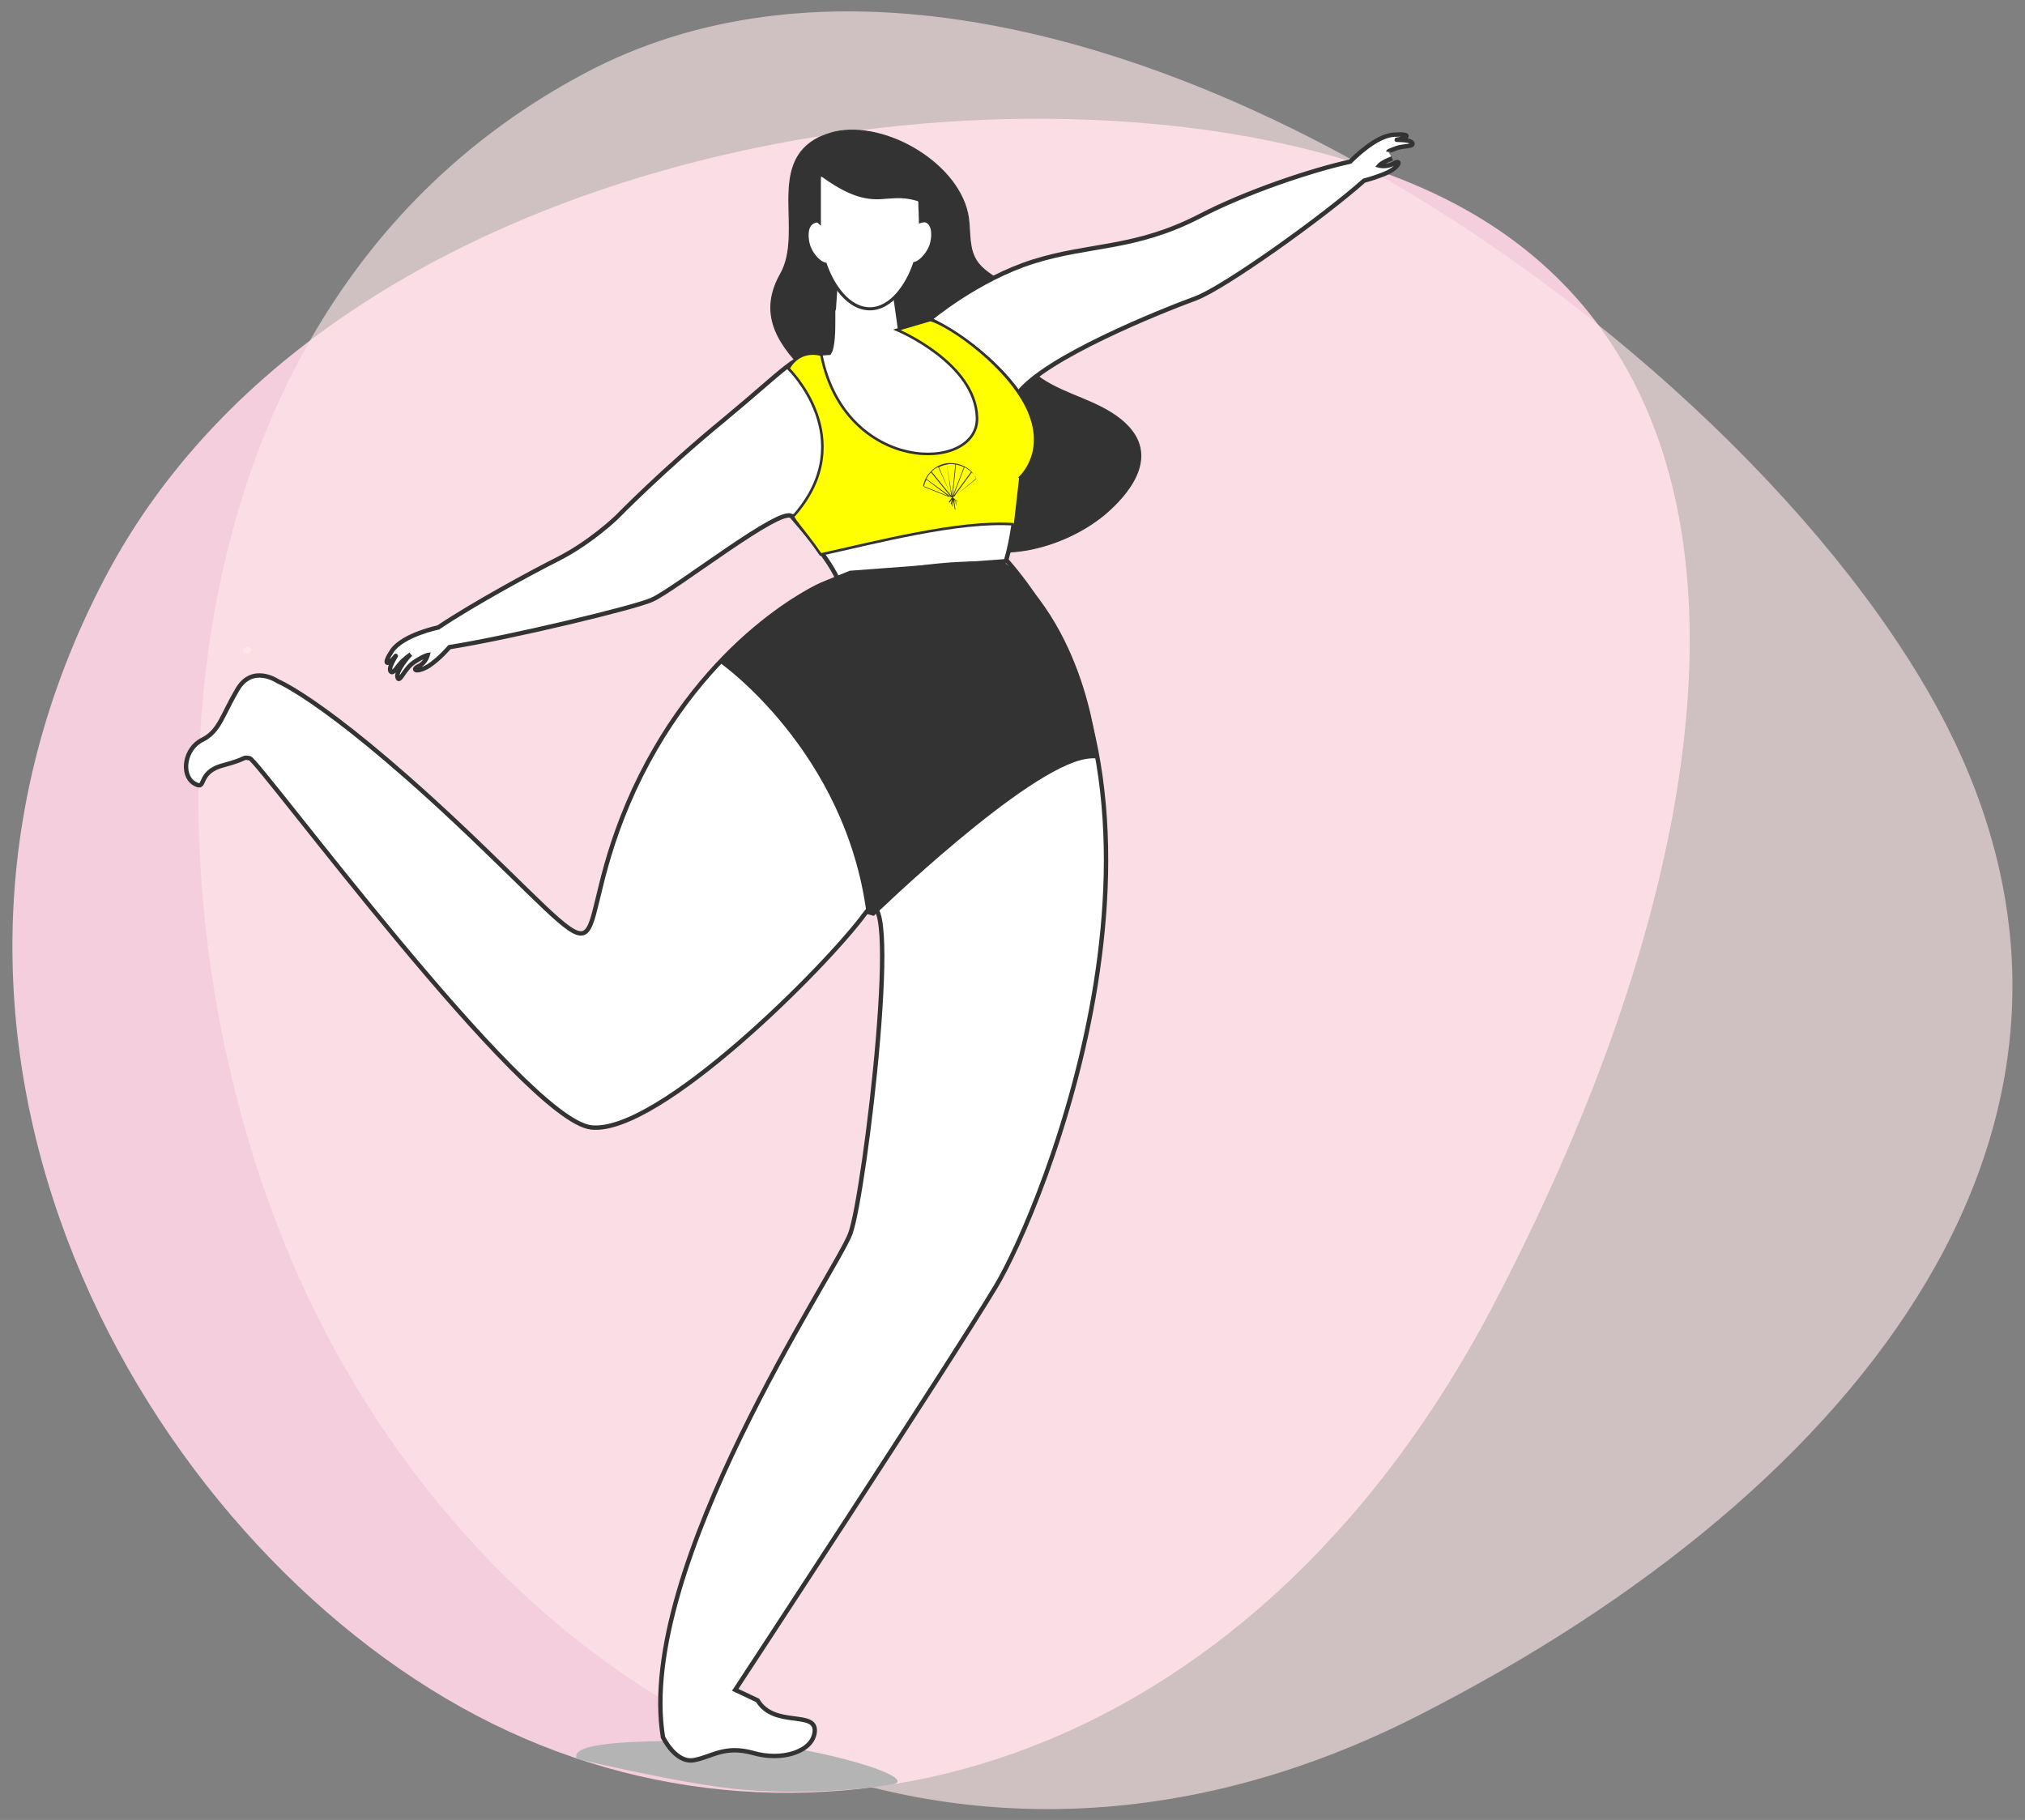 <?xml version="1.0" encoding="UTF-8"?>
<!-- Generator: Adobe Illustrator 28.1.0, SVG Export Plug-In . SVG Version: 6.00 Build 0)  -->
<svg xmlns="http://www.w3.org/2000/svg" xmlns:xlink="http://www.w3.org/1999/xlink" version="1.1" id="Ebene_1" x="0px" y="0px" viewBox="0 0 308.2 277" style="enable-background:new 0 0 308.2 277;" xml:space="preserve">
<rect x="0" y="0" width="308.2" height="277" fill="#808080" stroke="none"/>
<style type="text/css">
	.st0{clip-path:url(#SVGID_00000148626865177793323480000010703454155025228928_);}
	.st1{fill:#FFFFFF;}
	.st2{fill:none;stroke:#000000;stroke-miterlimit:10;}
	.st3{clip-path:url(#SVGID_00000016076383447787477130000010345903179744826795_);}
	.st4{fill:#B4B4B4;}
	.st5{fill:#333333;}
	.st6{fill:none;stroke:#333333;stroke-width:0.318;stroke-miterlimit:10;}
	.st7{fill:none;stroke:#333333;stroke-miterlimit:10;}
	.st8{fill:#FFE6EA;}
	.st9{fill:#F4CEDC;}
	.st10{opacity:0.62;fill:#FFE6EA;enable-background:new    ;}
	.st11{fill:#FFFFFF;stroke:#000000;stroke-width:0.476;stroke-miterlimit:10;}
	.st12{fill:#333333;stroke:#333333;stroke-width:0.151;stroke-miterlimit:10;}
	.st13{fill:#FFFFFF;stroke:#333333;stroke-width:0.668;stroke-miterlimit:10;}
	.st14{fill:#FFFF00;stroke:#333333;stroke-width:0.391;stroke-miterlimit:10;}
	.st15{fill:#FFFFFF;stroke:#333333;stroke-width:0.476;stroke-miterlimit:10;}
</style>
<g>
	<g>
		<defs>
			<rect id="SVGID_1_" x="-413" y="21" width="308.2" height="277"></rect>
		</defs>
		<clipPath id="SVGID_00000150796064135728941350000000246560977213619366_">
			<use xlink:href="#SVGID_1_" style="overflow:visible;"></use>
		</clipPath>
		<g id="Gruppe_3574" style="clip-path:url(#SVGID_00000150796064135728941350000000246560977213619366_);">
			<path id="Pfad_539" class="st1" d="M-217.5,79.2L-217.5,79.2z"></path>
			<path id="Pfad_540" class="st2" d="M-217.5,79.2L-217.5,79.2z"></path>
			<g id="Gruppe_3573">
				<g>
					<g>
						<defs>
							<rect id="SVGID_00000149358584334529700220000004744178588583234439_" x="388.4" y="-11.1" width="308.2" height="277"></rect>
						</defs>
						<clipPath id="SVGID_00000129902237890554693360000015393826735071738277_">
							<use xlink:href="#SVGID_00000149358584334529700220000004744178588583234439_" style="overflow:visible;"></use>
						</clipPath>
						<g id="Gruppe_3572" style="clip-path:url(#SVGID_00000129902237890554693360000015393826735071738277_);">
							<path id="Pfad_541" class="st4" d="M523.1,260c0,3.3-9.9,3-22.1,3s-22.1,0.3-22.1-3s9.9-6,22.1-6         C513.2,254,523.1,256.7,523.1,260"></path>
							<path id="Pfad_542" class="st5" d="M515.1,7.5c-0.8,0.2-1.6,0.5-2.3,0.8c-8.2,4-2.4,14.6-6,21c-3.2,5.5-1.1,10.1,3.7,14.9         c2.8,2.7,5.4,5,6.4,8.8c0.6,2.1,0.8,4.3,1.5,6.4c3.5,10.4,16.5,14.3,26.4,12.5c4.3-0.7,8.4-2.6,11.7-5.4         c3.7-3.2,8.4-8.7,3.8-13.7c-1.6-1.6-3.5-2.8-5.5-3.7c-3.5-1.6-9.6-3.4-10.9-7.4c-1-3,1.3-6-0.6-9c-1.5-2.3-4.6-3.2-6.2-5.4         c-1.4-2-1-4.4-1.3-6.6C534.6,12.6,523.3,5.6,515.1,7.5"></path>
							<path id="Pfad_543" class="st6" d="M515.1,7.5c-0.8,0.2-1.6,0.5-2.3,0.8c-8.2,4-2.4,14.6-6,21c-3.2,5.5-1.1,10.1,3.7,14.9         c2.8,2.7,5.4,5,6.4,8.8c0.6,2.1,0.8,4.3,1.5,6.4c3.5,10.4,16.5,14.3,26.4,12.5c4.3-0.7,8.4-2.6,11.7-5.4         c3.7-3.2,8.4-8.7,3.8-13.7c-1.6-1.6-3.5-2.8-5.5-3.7c-3.5-1.6-9.6-3.4-10.9-7.4c-1-3,1.3-6-0.6-9c-1.5-2.3-4.6-3.2-6.2-5.4         c-1.4-2-1-4.4-1.3-6.6C534.6,12.6,523.3,5.6,515.1,7.5z"></path>
							<path id="Pfad_544" class="st1" d="M543.4,60.7c0,0-0.6,11.9-3,15.5s-24.6,5.8-24.3,2.5s-6.1-10.1-7.6-11.9         s-18,11.2-21.6,12.8c-2.7,1.2-21.6,5.8-31.2,7.3c-0.9,1.1-2,2.1-3.3,2.9c-1.9,1.2-2.6,0.6-1.5,0c0.7-0.4,1.2-1,1.4-1.7         c-0.8,0.2-1.5,0.6-2.1,1.1c-1.5,1-2.2,3.3-2.5,2.4s1.8-3.3,2-3.6c-0.1,0-0.3,0.2-1,0.8c-1,0.8-1.8,2.6-2.1,1.8         c-0.3-0.8,1.5-3.1,0.6-2s-2,1.4-0.3-1.1s7.1-3.6,7.1-3.6c5.3-3.5,14.6-8.6,18.2-10.4c3.4-1.8,6.5-4,9.3-6.6         c0,0,7.1-7.2,16.6-15.1s10.9-10.1,14.6-10.1c0.5,0,1.1,0,1.6-0.2c0.6-0.9,0.6-3.6,0.6-4.9c0-0.5,0-1,0-1.3c0-0.1,0-0.3,0-0.5         c0.3-4.5,0.3-4.5,0.7-4.6c0,0,0.1,0,4-0.2c4.2-0.2,4.2-0.2,4.3-0.1s0.1,0.1,0.1,0.2l1.1,7.9c1.7,0.7,3.7,0,4.5-1.7l0,0         c0,0,8.5,4.1,13.7,11.4S543.4,60.7,543.4,60.7"></path>
							<path id="Pfad_545" class="st5" d="M542.7,60.8c-0.2,3.7-0.6,7.4-1.4,11.1c-0.2,1.1-0.6,2.2-1,3.2c-0.2,0.6-0.6,1.2-1.1,1.7         c-1.2,0.8-2.6,1.4-4.1,1.7c-4.2,1.1-8.5,1.6-12.8,1.6c-1.5,0.1-3.1-0.1-4.6-0.5c-0.4-0.1-0.7-0.3-0.9-0.7         c-0.1-0.2-0.1-0.5,0-0.7c0-0.5-0.1-0.9-0.3-1.3c-1-2.4-2.4-4.5-4.1-6.4c-0.7-0.9-1.5-1.8-2.3-2.7c-0.3-0.4-0.7-1.1-1.2-1.3         c-0.6-0.1-1.1-0.1-1.7,0.1c-0.7,0.2-1.4,0.5-2.1,0.9c-1.7,0.9-3.4,1.9-5.1,3.1c-3.8,2.5-7.4,5.1-11.1,7.6         c-0.6,0.4-1.3,0.8-1.9,1.2c-0.3,0.2-0.3,0.2-0.6,0.3c-0.2,0.1,0,0-0.1,0.1c-0.1,0-0.2,0.1-0.4,0.1c-1.6,0.5-3.3,1-5,1.4         c-5.4,1.4-10.9,2.7-16.4,3.8c-2.6,0.5-5.2,1.1-7.8,1.5c-0.6,0-1.2,0.2-1.7,0.5c-0.3,0.3-0.6,0.6-0.9,0.9         c-0.6,0.6-1.2,1.1-1.9,1.6c-0.1,0.1-0.9,0.7-1.1,0.6c0,0,0-0.1,0-0.2c0.1-0.2,0.5-0.3,0.7-0.4c0.3-0.2,0.5-0.4,0.7-0.6         c0.2-0.3,0.4-0.6,0.5-1c0-0.2-0.3-0.1-0.4-0.1c-0.8,0.1-1.6,0.5-2.3,0.9c-1.1,0.7-1.9,1.6-2.6,2.6c-0.1,0.1-0.2,0.3-0.3,0.4         c1,0.1,1.3,0,1.1-0.3c0,0,0,0,0-0.1s0-0.2-0.1-0.2c0-0.5,0.2-0.9,0.5-1.3c0.5-0.8,1-1.5,1.6-2.1c0.1-0.2-0.5-0.1-0.5-0.1         c-0.3,0-0.6,0.1-0.9,0.3c-0.5,0.4-1,0.8-1.4,1.2c-0.3,0.3-0.5,0.6-0.7,0.9c-0.1,0.1-0.2,0.3-0.3,0.4l-0.1,0.1         c0.9,0.1,1.2,0,1-0.3c0-0.2-0.1-0.4,0-0.6c0.1-0.3,0.2-0.5,0.3-0.8c0.1-0.2,0.5-0.7,0.5-1c0-0.2-0.9,0-0.9,0.1         c-0.5,0.3-0.9,0.6-1.2,1l-0.1,0.1c0.1-0.2,0.8-0.1,0.8-0.1s0-0.1,0-0.2c0.2-0.4,0.4-0.8,0.6-1.1c1-1.4,2.5-2.4,4.1-2.9         c0.6-0.2,1.2-0.4,1.9-0.6c0.2-0.1,0.4-0.1,0.6-0.1c0.1,0,0.2,0,0,0c0.1,0,0.3-0.1,0.4-0.1c0.4-0.2,0.7-0.4,1-0.6         c0.4-0.3,0.9-0.6,1.3-0.9c0.9-0.5,1.8-1.1,2.6-1.6c3.5-2.1,7.1-4.1,10.8-6.1c1.5-0.8,3.1-1.6,4.6-2.4         c1.9-1.1,3.7-2.4,5.4-3.7c1.1-0.9,2.2-1.9,3.2-3c2.5-2.5,5.1-4.9,7.7-7.2c3.9-3.5,7.9-6.8,11.9-10.2c1.4-1.2,2.7-2.4,4.1-3.5         c0.9-0.8,1.8-1.4,2.7-2.1c0.3-0.2,0.7-0.4,1-0.5c0.1,0,0.2-0.1,0.3-0.1c0.1,0,0.3-0.1,0.4-0.1c0.6-0.1,1.1,0,1.6-0.1         c0.5,0,1.1-0.1,1.6-0.3c0.3-0.1,0.6-0.5,0.6-0.8c0.4-1.8,0.5-3.6,0.4-5.4c0-1,0.1-2.1,0.2-3.1c0-0.6,0.1-1.2,0.2-1.8         c0-0.1,0.1-0.2,0.1-0.3c0-0.1,0,0,0,0c0,0.1-0.9,0.3-0.9,0.3c0.3,0,1-0.1,1.1-0.4l-1,0.4l0,0l0,0c0,0-0.2,0-0.1,0         c0.1,0,0.3,0,0.4,0l2.2-0.1c1.8-0.1,3.5-0.2,5.3-0.2c0.1,0,0.1-0.1,0.2,0.1c0.1,0.3,0.1,0.5,0.1,0.8c0.2,1.3,0.4,2.7,0.6,4.1         l0.4,3.2l0.1,0.1c1.9,0.5,4.9,0,5.7-2.1l-1.3,0.4c3.1,1.5,5.9,3.5,8.4,5.7c4.2,3.7,8.8,8.9,7.1,15         C544.3,58.5,543.6,59.7,542.7,60.8c-0.1,0.1,0.5,0.1,0.6,0.1c0.3,0,0.6-0.2,0.8-0.4c2.4-2.9,3-7,1.5-10.5         c-1.4-2.9-3.4-5.5-5.8-7.6c-1.9-1.7-3.9-3.3-6-4.6c-1.1-0.7-2.2-1.3-3.3-1.9c-0.3-0.1-1.2,0-1.3,0.4c-0.2,0.5-0.6,0.9-1,1.3         c-0.4,0.3-0.9,0.4-1.4,0.3c-0.2,0-0.5,0-0.7-0.1c0,0,0-0.1,0-0.2c-0.1-0.6-0.2-1.3-0.3-1.9c-0.1-1-0.3-1.9-0.4-2.9         c-0.1-0.8-0.2-1.6-0.3-2.4c0-0.2,0-0.7-0.3-0.8c-0.2-0.2-0.7-0.1-1-0.1c-1.3,0-2.5,0.1-3.8,0.2l-3.4,0.1         c-0.4,0-1.3,0-1.4,0.4l1.1-0.4c-0.5,0-1.2,0.1-1.4,0.6c-0.1,0.2-0.1,0.5-0.1,0.7c-0.1,0.6-0.1,1.1-0.1,1.7         c-0.1,1.6-0.2,3.1-0.2,4.7c0,0.7,0,1.5-0.1,2.2c0,0.6-0.2,1.2-0.5,1.8l0.8-0.4c-0.9,0.2-1.8,0.1-2.8,0.3         c-0.7,0.1-1.4,0.3-2,0.6c-1.4,0.7-2.7,1.6-3.8,2.6c-2.2,1.8-4.3,3.7-6.4,5.5c-3,2.5-6,5-8.9,7.6c-3.3,2.9-6.5,5.9-9.6,9         c-3.2,2.9-6.8,5.4-10.7,7.3c-5.2,2.7-10.3,5.5-15.2,8.6c-0.6,0.4-1.1,0.7-1.7,1.1l0.7-0.2c-1.8,0.4-3.4,1-5,1.8         c-1.1,0.5-2,1.2-2.8,2.1c-0.2,0.3-1.6,2.1-0.6,2.1c0.5,0,1.1-0.2,1.5-0.5c0.2-0.1,0.3-0.3,0.5-0.4c0.1-0.1,0.2-0.2,0.3-0.3         c0.1-0.2,0.3-0.2-0.3,0.1l-0.9,0.1c0,0-0.2,0.4-0.3,0.5c-0.2,0.3-0.3,0.6-0.5,0.9c-0.2,0.5-0.3,1.2,0.5,1.2         c0.8-0.1,1.5-0.6,1.9-1.3c0.5-0.7,1.2-1.3,1.9-1.8l-1.3,0.2c-0.6,0.7-1.2,1.4-1.6,2.2c-0.3,0.6-0.8,1.8,0.3,1.7         c1.1-0.1,1.5-1.1,2.1-1.9c0.5-0.6,1.1-1.1,1.8-1.5c0.2-0.1,0.4-0.2,0.6-0.3c0.1-0.1,0,0-0.2,0l-0.4-0.1         c-0.1,0.3-0.2,0.5-0.4,0.8c-0.3,0.5-0.8,0.7-1.3,1.1c-0.8,0.7,0.4,0.7,0.9,0.6c2.2-0.4,4.2-2.2,5.5-3.9l-0.8,0.4         c5.1-0.8,10.2-1.9,15.3-3.1c4.6-1.1,9.2-2.1,13.8-3.5c1.1-0.3,2.3-0.7,3.3-1.2c1.4-0.7,2.6-1.6,3.9-2.5         c3.6-2.5,7.2-5.1,10.9-7.4c1.4-0.9,2.8-1.7,4.3-2.4c0.1,0,0.2-0.1,0.3-0.1c0,0,0.2-0.1,0.1,0c0.1,0,0,0,0.1,0s0,0,0.1,0         c0.3,0.1,0.8,0.9,1.1,1.2c1.6,1.8,3.1,3.6,4.4,5.6c0.7,1,1.3,2,1.7,3.1c0.2,0.4,0.3,0.9,0.4,1.3c0,0.3,0,0.6,0,0.9         c0.1,0.9,1.5,1.1,2.2,1.2c1.6,0.3,3.3,0.4,5,0.3c4.2-0.1,8.5-0.6,12.6-1.7c1.6-0.4,3.2-0.9,4.7-1.7c1.2-0.8,2-2,2.3-3.3         c1.2-4,1.8-8.2,2-12.4c0-0.3,0-0.6,0.1-0.9C544.1,60.3,542.8,60.5,542.7,60.8"></path>
							<path id="Pfad_546" class="st1" d="M599.1,12.7c0.8,0.2,1.5,0.1,2.2-0.3c1.1-0.7,1.2,0.3-0.8,1.3c-1.2,0.6-2.5,1-3.8,1.3         c-6.3,5.7-21.6,16.5-25.9,18.1c-5.8,2.1-23.1,9.1-27.4,14.6c-5.2-7.3-13.7-11.4-13.7-11.4s7.3-6.2,16-9         c8.6-2.7,15.6-1.8,25.7-7c7.4-3.7,15.2-6.5,23.2-8.4c0.6-0.6,3.9-3.9,6.6-4.1c3-0.2,2.2,0.5,0.8,0.8s1.5-0.2,2.1,0.5         c0.5,0.7-1.4,0.4-2.6,0.9c-0.8,0.3-1.1,0.4-1.2,0.4c0.4-0.1,3.5-0.6,4.1,0.1c0.7,0.8-1.7,0.2-3.3,1         C600.3,11.6,599.6,12.1,599.1,12.7"></path>
							<path id="Pfad_547" class="st5" d="M598.7,13.1c0.5,0.1,1,0.2,1.4,0.1c0.4,0,0.7-0.1,1.1-0.3c0.2-0.1,0.4-0.2,0.5-0.3         c0,0,0.1,0,0.1-0.1c0.1,0,0.1-0.1-0.2-0.1c-0.2,0.1-0.3,0-0.3-0.1c-0.1,0-0.2,0.3-0.3,0.4c-0.3,0.3-0.7,0.5-1.1,0.7         c-0.8,0.4-1.6,0.6-2.4,0.8c-0.6,0.1-1.1,0.3-1.6,0.7c-0.4,0.3-0.8,0.7-1.2,1c-0.9,0.7-1.8,1.5-2.7,2.2         c-4.3,3.4-8.7,6.6-13.2,9.6c-1.9,1.3-3.8,2.5-5.8,3.6c-1.3,0.7-2.6,1.3-4,1.8c-4.5,1.7-8.9,3.6-13.3,5.7         c-2.4,1.2-4.7,2.4-7,3.8c-1.9,1.1-3.6,2.4-5.2,3.9c-0.3,0.3-0.6,0.6-0.8,0.9l1.2-0.1c-3.4-4.5-7.7-8.2-12.6-10.9         c-0.4-0.2-0.7-0.4-1.1-0.6v0.5c-0.1,0.1,0,0,0.1-0.1c0.2-0.2,0.4-0.3,0.6-0.5c0.7-0.5,1.3-1,2-1.5c2.2-1.6,4.5-3,6.9-4.2         c2.9-1.5,5.9-2.6,9-3.3c2.7-0.7,5.5-1.1,8.3-1.6c3-0.5,6-1.2,8.9-2.2c3.2-1.1,6.1-2.8,9.2-4.1c5.6-2.5,11.4-4.6,17.3-6.1         c0.7-0.2,1.3-0.3,2-0.5c0.4-0.2,0.8-0.4,1.1-0.8c0.9-0.9,1.9-1.7,3-2.4c0.6-0.4,1.3-0.7,1.9-0.9c0.3-0.1,0.6-0.1,0.9-0.1         c0.2,0,0.3,0,0.5,0s0.3,0,0.5,0h0.1c-0.1,0.1,0-0.5,0.1-0.3c0,0-0.2,0.1-0.3,0.1c-0.4,0.1-0.9,0.1-1.2,0.3         c-0.2,0.2-0.4,0.5-0.1,0.6c0.4,0.1,0.7,0.2,1.1,0.1c0.3,0,0.5,0,0.8,0.1c0.1,0,0.2,0.1,0.3,0.1c0.2,0-0.1,0.3,0.3-0.1         c0.3-0.3,0.1-0.1-0.1-0.1c-0.2,0-0.4,0-0.6,0.1c-0.4,0-0.8,0.1-1.2,0.2c-0.6,0.2-1.2,0.4-1.7,0.6c-0.6,0.2-0.4,0.9,0.2,0.8         c0.7-0.1,1.5-0.2,2.2-0.2c0.4,0,0.8,0,1.2,0.1l0.1,0.1c0,0,0,0,0.1,0.1c0.1,0.2,0.2,0,0.4-0.4c0.3-0.7-0.4,0-0.5,0         c-1.3,0-2.5,0.4-3.6,0.9c-0.7,0.3-1.2,0.7-1.7,1.2c-0.2,0.3,0.2,0.5,0.4,0.5c0.4,0,0.7-0.1,0.9-0.4c-0.2,0.2,0,0,0.1-0.1         s0.3-0.2,0.4-0.3c0.6-0.4,1.3-0.7,2-0.9c0.7-0.1,2.8,0.1,3-0.9c0.2-0.9-1.5-1-2-1c-0.9,0-1.9,0.1-2.8,0.3l0.2,0.8         c0.7-0.3,1.4-0.5,2.2-0.6c0.6-0.1,1.9-0.1,2.1-0.9c0.1-0.7-0.8-0.9-1.3-1c-0.3-0.1-0.7-0.1-1.1-0.1c-0.1,0-0.3,0-0.4,0         c-0.2,0-0.2-0.1,0.1,0.1c0,0.2-0.1,0.4-0.1,0.6c-0.3,0.1-0.4,0.2-0.3,0.1c0.1,0,0.1,0,0,0c0.2,0,0.3,0,0.5-0.1         s0.5-0.1,0.7-0.2c0.3-0.1,0.9-0.4,0.9-0.8c0.1-1-2.7-0.6-3.2-0.5c-2.6,0.5-5,2.5-6.8,4.4l0.5-0.3c-4.7,1.1-9.2,2.5-13.7,4.2         c-2.5,0.9-4.9,1.9-7.3,3.1c-2.5,1.2-5,2.5-7.6,3.5c-4.6,1.7-9.5,2.3-14.3,3.2c-5,0.9-9.8,2.7-14.3,5.1         c-2.9,1.6-5.6,3.5-8.2,5.6c-0.1,0.1-0.2,0.3-0.1,0.5l0.1,0.1c3.6,1.8,6.9,4.1,9.8,6.9c1.4,1.3,2.7,2.8,3.8,4.4         c0.2,0.3,1,0.1,1.2-0.1c1.1-1.3,2.4-2.4,3.8-3.3c1.8-1.2,3.7-2.3,5.7-3.3c4.1-2.2,8.3-4,12.6-5.8c1.6-0.6,3.1-1.2,4.7-1.8         c1.3-0.5,2.5-1.1,3.6-1.8c3.8-2.2,7.5-4.8,11.1-7.4c4.1-2.9,8-5.9,11.8-9.2l-0.5,0.3c1-0.2,2-0.5,3-0.9         c1.1-0.3,2.1-1,2.8-1.9c0.4-0.7-0.2-1-0.9-0.9c-0.8,0.1-1.4,0.8-2.2,0.6c-0.4-0.1-0.7,0-1,0.3c-0.1,0.1-0.2,0.3-0.1,0.5         C598.5,13,598.6,13.1,598.7,13.1"></path>
							<path id="Pfad_548" class="st1" d="M517.6,75l-4.5,2.3c0,0-17.9,7.8-28.9,31.6c-11,23.9-0.5,30.9-23.4,8.8         s-31.5-25.5-31.5-25.5s-3.9-2.7-6.3,1.3s-2.7,6.4-5.4,7.7s-3.4,5.4-1.3,6.6c2.1,1.3,0.4-1.6,4.5-2.7s2.9-1.3,4.1-1.1         s42.2,55.9,52.6,56.9c10.4,1.1,36.2-24.7,42.2-32.9c6.1-8.2-0.1,43.7-2.3,49.4s-33.1,51.3-28.9,77.6c0,0,2,4.1,4.8,3.6         c2.9-0.5,4.7-2.3,9.1-1.1c4.5,1.3,9.3-0.2,9.5-3.4c0.2-3.2-6.3-0.5-8.8-4.8l-3.5-1.6c0,0,32.9-50.2,40.1-62.1         s33.3-74.8,1.7-111.2L517.6,75z"></path>
							<path id="Pfad_549" class="st5" d="M517.2,74.9c-2.6,1.3-5.2,2.5-7.7,3.9c-5.2,3.2-9.9,7.1-13.9,11.7         c-6.4,7.2-11.3,15.5-14.6,24.5c-1.2,3.3-2.1,6.6-2.9,9.9c-0.4,1.7-0.7,3.8-1.6,5.4c-0.1,0.1-0.4,0.4-0.4,0.5s-0.1,0,0,0         c0,0,0.2-0.1,0.3-0.1c0,0,0.1,0-0.1,0c-0.7-0.2-1.3-0.6-1.8-1c-2.4-1.9-4.7-4-6.8-6.3c-7.4-7.2-14.8-14.4-22.7-21         c-3.9-3.4-8-6.4-12.4-9.2c-0.8-0.5-1.5-0.9-2.3-1.3c-0.1-0.1-0.3-0.1-0.4-0.2c0.1,0,0.1,0,0,0c-0.2-0.1-0.3-0.2-0.5-0.3         c-0.5-0.3-1.1-0.5-1.7-0.6c-1.6-0.3-3.2,0.2-4.4,1.3c-1.7,1.6-2.4,4.1-3.5,6.1c-0.4,0.9-1.1,1.6-1.8,2.2         c-0.8,0.4-1.5,0.9-2.2,1.5c-1.2,1.2-1.6,3-1.1,4.6c0.4,1.2,1.7,1.9,3,1.5c1-0.4,1.2-1.8,2.1-2.4c1.1-0.5,2.2-0.9,3.4-1.2         c0.4-0.2,0.9-0.4,1.4-0.5l-0.4,0.1c0,0,0,0,0.1,0s0.3,0.1,0.2,0c0.1,0,0.1,0.1,0.2,0.2c0.7,0.7,1.3,1.4,1.9,2.2         c1.2,1.4,2.3,2.9,3.5,4.4c3.5,4.4,6.9,8.7,10.5,13.1c4.2,5.2,8.5,10.4,12.8,15.4c4,4.6,8.1,9.2,12.5,13.5         c1.7,1.7,3.5,3.3,5.3,4.8c1.3,1.1,2.7,2.1,4.3,2.8c4,1.8,8.9-0.9,12.3-2.9c6.4-3.7,12.1-8.6,17.5-13.6         c4.9-4.5,9.6-9.3,13.9-14.4c0.6-0.7,1.1-1.5,1.7-2.2c0.1-0.1,0.2-0.2,0.2-0.2c0.1-0.1,0.2-0.1,0.1-0.1c0.1,0-0.5,0.1-0.5,0.1         s0,0,0.1,0c0.2,0.3,0.4,0.6,0.6,1c0.2,0.6,0.3,1.3,0.4,2c0.5,4.8,0.1,9.8-0.3,14.6c-0.5,6.2-1.1,12.3-1.9,18.5         c-0.5,4.4-1.2,8.7-2.2,13c-0.3,1-0.7,2-1.2,2.9c-0.9,1.8-2,3.5-3,5.2c-3.2,5.6-6.4,11.1-9.4,16.8c-3.7,7-7.1,14.3-10,21.7         c-2.9,7-4.8,14.4-5.8,21.9c-0.5,3.3-0.4,6.6,0.1,9.8c0.3,1.1,1,2,1.8,2.7c1.2,1.2,3,1.5,4.5,1c1.9-0.5,3.6-1.4,5.6-1.3         c1.3,0.1,2.6,0.6,3.9,0.7c1.1,0.1,2.2,0.1,3.3,0c1.9-0.1,3.6-0.9,4.9-2.2c0.7-0.9,1.3-2.5,0.2-3.3c-1-0.8-2.7-0.7-3.9-0.9         c-0.9-0.1-1.7-0.4-2.5-0.8c-0.3-0.2-0.7-0.4-1-0.7s-0.5-0.8-0.9-1.1s-0.9-0.5-1.3-0.6c-0.6-0.3-1.2-0.6-1.9-0.9         c-0.3-0.1-0.3,0-0.1-0.3c1.9-2.6,3.6-5.4,5.3-8.1c3.4-5.2,6.8-10.3,10.1-15.5c3.9-6,7.8-12,11.6-17.9         c3.3-5.1,6.5-10.1,9.7-15.2c2-3,3.8-6.2,5.4-9.4c2.3-4.9,4.4-9.9,6.2-15c2.4-6.8,4.3-13.8,5.8-20.9         c1.7-7.9,2.6-15.9,2.7-23.9c0.2-8.3-0.9-16.5-3.1-24.4c-2.3-8-6.2-15.5-11.6-21.9c-0.3-0.4-0.5-0.8-1.1-0.8         c-0.2,0-0.4,0-0.6,0l-2.6,0.1l-8.5,0.3l-12.4,0.4c-0.4,0-1.5,0.6-0.6,0.6l16.5-0.5l4.6-0.1c0.9,0,1.8-0.1,2.7-0.1         c0.1,0,0.2,0,0.2,0l0,0l-0.2,0.1c0.1,0.2,0.3,0.3,0.4,0.5c0.9,1,1.7,2.1,2.5,3.2c1.5,2,2.8,4.1,4,6.3         c4.5,8.6,7.2,18.1,7.9,27.9c0.7,9.7,0.2,19.4-1.6,29c-1.5,8.5-3.7,16.8-6.6,25c-1.9,5.7-4.3,11.3-7.1,16.7         c-2.3,4.3-5,8.4-7.7,12.5c-4.3,6.7-8.6,13.4-12.9,20.1c-4.3,6.7-8.7,13.3-13,20c-2.5,3.8-5,7.6-7.5,11.4l-0.4,0.5v0.1l2.1,1         c0.4,0.2,0.8,0.3,1.2,0.5c0.3,0.3,0.6,0.6,0.8,0.9c1.6,1.8,4,1.8,6.2,2.2c0.7,0.1,1.7,0.3,1.9,1.1c0.2,1.2-0.4,2.5-1.5,3.1         c-3.1,2-6.6-0.1-9.9,0c-1.3,0.1-2.5,0.3-3.7,0.7c-1.2,0.4-2.5,1.1-3.7,0.6c-1.7-0.8-3-2.3-3.3-4.2c-0.5-4.8-0.3-9.6,0.8-14.3         c2.1-10.8,6.5-21.1,11.2-30.9c4.1-8.4,8.7-16.6,13.3-24.7c1.3-2,2.4-4.1,3.5-6.3c0.7-1.8,1.1-3.7,1.3-5.6         c1.4-7.8,2.3-15.8,3-23.7c0.3-4,0.6-8,0.7-11.9c0.2-2.7,0.1-5.3-0.4-8c-0.1-0.5-0.3-1.2-0.8-1.5c-0.8-0.2-1.6,0-2.2,0.6         c-0.8,0.9-1.6,1.9-2.3,2.9c-1.3,1.5-2.6,3-4,4.5c-7.1,7.6-14.8,14.9-23.4,20.7c-1.9,1.3-3.8,2.5-5.8,3.5         c-1.5,0.8-3.1,1.3-4.7,1.6c-2.1,0.3-3.9-0.9-5.6-2.1c-2.6-1.9-5-4.1-7.2-6.4c-3-3-5.8-6.1-8.6-9.2         c-6.1-6.9-11.9-14-17.7-21.1c-4.2-5.2-8.3-10.6-12.6-15.8c-0.6-0.7-1.4-2.2-2.5-2.4c-0.5-0.1-1,0-1.5,0.2c-1,0.4-2,0.7-3.1,1         c-1.2,0.3-2.2,0.9-3,1.8c-0.2,0.3-0.4,0.6-0.5,0.9c-0.1,0.1-0.1,0.2-0.2,0.4l0,0c-0.2,0.2,0,0.1,0.7-0.2         c0-0.1-0.3-0.1-0.3-0.1c-1-0.6-1.5-1.7-1.4-2.8c0.1-1.4,0.8-2.7,2-3.5c1.1-0.5,2-1.3,2.7-2.2c0.8-1.2,1.5-2.5,2.1-3.9         c0.7-1.3,1.5-3.6,3.2-3.7c0.9,0,1.8,0.2,2.5,0.7c0.4,0.2,0.2,0.1,0.6,0.3c1.4,0.7,2.7,1.4,3.9,2.3c3.1,2.1,6.1,4.3,9,6.7         c5.1,4.1,9.9,8.5,14.7,12.9c4.8,4.5,9.4,9.3,14.3,13.8c1.5,1.4,3.8,3.9,6.1,2.8c0.7-0.5,1.2-1.2,1.4-2         c0.5-1.4,0.8-2.8,1.1-4.2c2.9-11.8,7.9-23.1,15.8-32.5c4.8-5.8,10.8-11.2,17.6-14.6c1.7-0.9,3.5-1.7,5.2-2.6         C518.9,74.6,517.6,74.7,517.2,74.9"></path>
							<path id="Pfad_550" class="st5" d="M541.3,73.8c-9.9-0.7-16.3,1.3-25.5,2c0,0.1-3.4,1.6-3.4,1.7c0,0-9,4.3-15,11.7         c0,0,19.4,13.6,22.6,38.7l1.1,0.4c0,0,23.6-22.9,32.8-24.2c0.6-0.1,1.2-0.1,1.7,0C555.5,104.1,554.5,84.9,541.3,73.8"></path>
							<path id="Pfad_551" class="st5" d="M541.8,73.5c-4.4-0.3-8.7-0.1-13.1,0.5c-4.2,0.5-8.3,1.2-12.5,1.6c-0.3,0-0.5,0.1-0.7,0.2         c-0.1,0-0.2,0.1-0.3,0.2c-0.2,0.1,0.1-0.1,0.1-0.1c-0.2,0.1-0.3,0.2-0.5,0.2c-0.5,0.3-1.1,0.5-1.6,0.8         c-0.4,0.2-0.8,0.4-1.2,0.6c-0.1,0-0.1,0.1-0.2,0.1c-0.3,0.2,0.1-0.1,0.1-0.1s-0.1,0.1-0.2,0.1c-1.9,0.9-3.7,2-5.4,3.2         c-3.6,2.4-6.9,5.3-9.7,8.6c0,0.1-0.1,0.2,0,0.2c2.4,1.8,4.7,3.8,6.7,6.1c4.9,5.2,8.9,11.2,11.7,17.7c2,4.7,3.4,9.7,4.1,14.8         c0,0.1,0.1,0.1,0.1,0.1l1.1,0.4c0.4,0.1,0.9,0,1.2-0.3c2.9-2.8,5.8-5.4,8.8-8c5.2-4.8,10.9-9.1,16.8-12.9         c1.3-0.8,2.7-1.6,4.1-2.2c0.5-0.2,1.1-0.4,1.7-0.6c0.3-0.1,0.5-0.1,0.8-0.1s0.6,0,0.9,0c0.1,0,0.2,0,0.2,0         c0.3,0.1,1.3,0,1.3-0.5c-0.2-2.4-0.6-4.9-1.1-7.2c-1.2-5.3-3.2-10.4-6.1-15c-1.9-3-4.3-5.8-7-8.1c-0.3-0.3-1.6,0.3-1.3,0.5         c4.7,4.1,8.3,9.2,10.5,15c1.6,4.1,2.8,8.3,3.4,12.7c0.1,0.8,0.2,1.7,0.3,2.5l1.3-0.5c-0.8-0.2-1.6-0.2-2.4,0         c-0.6,0.1-1.2,0.3-1.8,0.5c-1.3,0.4-2.5,1-3.7,1.7c-3,1.7-5.9,3.6-8.6,5.7c-5.6,4.2-10.8,8.8-15.9,13.5         c-1.1,1-2.2,2.1-3.3,3.1l1.2-0.3l-0.8-0.3c-0.1,0-0.1,0-0.2-0.1c-0.2-0.2,0.1,0.2,0-0.1c-0.1-0.3-0.1-0.6-0.1-0.9         c-0.2-1.2-0.4-2.5-0.7-3.7c-0.5-2.3-1.2-4.6-2-6.8c-1.4-4-3.3-7.8-5.6-11.4c-3.2-5.1-7.1-9.7-11.6-13.7         c-0.8-0.7-1.7-1.4-2.6-2.1c0,0.1,0,0.2,0,0.2c2.9-3.4,6.3-6.4,10.1-8.8c1.2-0.8,2.4-1.5,3.6-2.1c0.3-0.2,0.6-0.3,0.9-0.5         c0.1,0,0.1-0.1,0.2-0.1s0.1-0.1,0.2-0.1c0.1-0.1-0.3,0.2,0,0c0.7-0.3,1.3-0.6,1.9-0.9c0.5-0.2,1.1-0.4,1.5-0.8l-0.9,0.4         c4.1-0.3,8.3-1,12.4-1.5c4.3-0.6,8.7-0.8,13-0.5c0.4,0,0.7-0.1,1-0.3C542,73.7,542.1,73.5,541.8,73.5"></path>
							<path id="Pfad_552" class="st5" d="M543.4,60.7c0,0,4.4-3.7,1.5-10.4s-12.1-13.2-15.2-14.1l-5.2,1.5c0,0,12.2,5.1,12.4,13.6         s-20.5,8.7-24.1-9.7c-2-0.6-4.1,0.3-5.1,2.1c0,0,11,11.3,0.7,23.2c0,0,4,2.5,3.6,6c8.3-1.8,23-6,31.4-5.4"></path>
							<path id="Pfad_553" class="st5" d="M544,60.7c1.2-1,2-2.4,2.4-3.9c0.9-3.4-0.4-6.8-2.3-9.6c-3-4.1-6.7-7.5-11.1-10.1         c-0.8-0.6-1.8-1-2.8-1.2c-0.4,0-0.8,0.1-1.1,0.2l-1.8,0.5l-2.8,0.8c-0.1,0-0.9,0.4-0.5,0.6c2.5,1.1,4.8,2.5,6.9,4.3         c1.8,1.4,3.2,3.1,4.3,5.1c0.9,1.6,1.2,3.5,0.9,5.4c-0.3,1.1-1,2-1.9,2.6c-1,0.7-2.2,1-3.4,1.1c-3.3,0.2-6.7-0.7-9.4-2.6         c-3.6-2.5-6.2-6.3-7.4-10.6c-0.2-0.6-0.3-1.3-0.5-1.9c0-0.1-0.1-0.1-0.1-0.1c-2.4-0.7-5,0.3-6.3,2.5c0,0.1,0,0.1,0,0.1         c1.2,1.3,2.3,2.9,3.1,4.5c1.8,3.3,2.4,7.1,1.7,10.8c-0.7,2.8-2.1,5.5-4,7.6c0,0.1-0.1,0.2,0,0.2c1.9,1.2,3.8,3.4,3.5,5.8         c0,0.3,0.6,0.2,0.8,0.2c8.2-1.8,16.3-4.2,24.6-5.2c2.1-0.3,4.2-0.4,6.3-0.2c0.4,0,0.7-0.1,1-0.3c0.2-0.2,0.2-0.4-0.1-0.4         c-4.1-0.1-8.2,0.2-12.2,1.1c-4.5,0.8-8.9,1.9-13.3,2.9c-2.1,0.5-4.3,1-6.4,1.5l0.8,0.2c0.3-2.5-1.6-4.8-3.6-6.1v0.2         c3.1-3.6,4.9-8,4.4-12.7c-0.4-3.2-1.7-6.2-3.6-8.8c-0.3-0.4-0.6-0.8-0.9-1.2c-0.2-0.2-0.4-0.4-0.5-0.6l-0.1-0.1         c0,0.1,0.4-0.5,0.5-0.5c0.2-0.2,0.4-0.4,0.6-0.6c0.5-0.4,1.2-0.6,1.8-0.5c0.2,0,0.4,0,0.6,0.1c0.1,0,0.1,0,0.2,0.1         c0.1,0.1-0.1,0,0,0.1c0.1,0.5,0.3,1,0.4,1.5c0.1,0.5,0.3,1,0.4,1.5c0.6,1.7,1.4,3.3,2.4,4.7c3.2,4.8,8.6,7.6,14.3,7.5         c2.2,0,4.4-0.8,6.1-2.1c1.6-1.4,2.3-3.7,1.6-5.7c-0.7-3.3-3.2-6-5.7-8c-1.9-1.5-4-2.8-6.2-3.8c-0.1-0.1-0.2-0.1-0.4-0.2         l-0.5,0.6l5.2-1.5h-0.6c1.7,0.6,3.3,1.4,4.7,2.5c2.1,1.5,4,3.1,5.8,5c3.4,3.5,6.9,8.7,5.1,13.7c-0.3,0.8-0.7,1.5-1.2,2.2         c-0.2,0.2-0.3,0.4-0.5,0.5c-0.1,0.1-0.3,0.2-0.1,0.1c-0.2,0.2-0.2,0.3,0.1,0.4C543.3,61,543.7,60.9,544,60.7"></path>
							<path id="Pfad_554" class="st1" d="M520.6,34.7c-3.3,0-5.8-3.6-6.9-6.8c-1-0.2-2.3-1.8-2.7-3.1c-0.2-0.7-0.2-1.4,0-2.1         c0.1-0.6,0.5-1.1,1.1-1.3c0.2-0.1,0.5,0,0.7,0v-6.9c0-0.2,0.2-0.3,0.3-0.3s0.1,0,0.2,0.1c5.1,3.7,7.6,3.6,10,3.4         c1.6-0.2,3.2-0.1,4.8,0.4c0.1,0,0.2,0.2,0.2,0.3c0,1,0,2.3,0.1,3.1c0.2-0.1,0.5-0.1,0.7,0c0.6,0.2,1,0.7,1.1,1.3         c0.2,0.7,0.2,1.4,0,2.1c-0.3,1.3-1.6,2.9-2.7,3.1C526.3,31.1,523.9,34.7,520.6,34.7 M512.1,21.8L512.1,21.8z"></path>
							<path id="Pfad_555" class="st7" d="M520.6,34.7c-3.3,0-5.8-3.6-6.9-6.8c-1-0.2-2.3-1.8-2.7-3.1c-0.2-0.7-0.2-1.4,0-2.1         c0.1-0.6,0.5-1.1,1.1-1.3c0.2-0.1,0.5,0,0.7,0v-6.9c0-0.2,0.2-0.3,0.3-0.3s0.1,0,0.2,0.1c5.1,3.7,7.6,3.6,10,3.4         c1.6-0.2,3.2-0.1,4.8,0.4c0.1,0,0.2,0.2,0.2,0.3c0,1,0,2.3,0.1,3.1c0.2-0.1,0.5-0.1,0.7,0c0.6,0.2,1,0.7,1.1,1.3         c0.2,0.7,0.2,1.4,0,2.1c-0.3,1.3-1.6,2.9-2.7,3.1C526.3,31.1,523.9,34.7,520.6,34.7z M512.1,21.8L512.1,21.8z"></path>
							<path id="Pfad_556" class="st8" d="M424.5,87.9c0.8,0,1.1-1,0.1-1C423.8,86.9,423.6,87.9,424.5,87.9"></path>
						</g>
					</g>
				</g>
			</g>
		</g>
	</g>
</g>
<path class="st9" d="M227.1,199c-37.6,71.4-104.3,88.6-154.6,62.1C22.1,234.6-21.5,159.3,16,87.9S171.1,4.5,221.4,31  S264.6,127.6,227.1,199z"></path>
<path class="st10" d="M215.7,261.2c-69,35-134.8,1.1-166-58.1C19.1,144.8,19.2,48.3,88.9,11.2C157.1-25.2,266,51,296.3,110.5  C326.6,170.1,284.6,226.2,215.7,261.2z"></path>
<g>
	<g>
		<path class="st11" d="M168.3,43.4L168.3,43.4L168.3,43.4z"></path>
	</g>
</g>
<path class="st4" d="M135.2,271.7c0,0-10.2,1.7-22.1,0.7c-8.6-0.7-25.3-4.7-25.3-4.7c-1.3-2.7,10-2.8,22.1-2.7  C123.3,265.2,141.9,271,135.2,271.7z"></path>
<g>
	<path class="st12" d="M127,20.1c-0.8,0.2-1.6,0.5-2.3,0.8c-8.1,4-2.3,14.4-5.9,20.8c-3.1,5.5-1.1,10,3.7,14.7   c2.7,2.7,5.3,4.9,6.3,8.6c0.6,2.1,0.8,4.3,1.5,6.3c3.4,10.3,16.2,14.1,26.1,12.4c4.3-0.8,8.4-2.7,11.6-5.3   c3.7-3.1,8.3-8.6,3.7-13.5c-1.5-1.6-3.5-2.7-5.5-3.6c-3.5-1.6-9.4-3.3-10.8-7.3c-1-2.9,1.3-5.9-0.6-8.9c-1.5-2.3-4.6-3.1-6.1-5.3   c-1.3-1.9-1-4.3-1.3-6.6C146.3,25.2,135,18.3,127,20.1z"></path>
	<g>
		<g>
			<g>
				<g>
					<path class="st13" d="M155,72.6c0,0-0.6,11.7-3,15.3c-2.4,3.6-24.3,5.7-24,2.5c0.3-3.2-6-10-7.5-11.8       c-1.5-1.7-17.7,11.1-21.3,12.7c-2.7,1.2-21.4,5.7-30.8,7.2c-0.1,0.1-1.4,1.7-3.2,2.9c-1.9,1.1-2.6,0.5-1.5,0       c1.1-0.5,1.4-1.7,1.4-1.7s-0.6,0.1-2.1,1.1c-1.5,1-2.2,3.3-2.5,2.3c-0.3-0.9,1.7-3.3,2-3.5c-0.1,0.1-0.3,0.2-1,0.8       c-1,0.8-1.7,2.5-2.1,1.7c-0.3-0.8,1.5-3.1,0.6-2c-0.9,1.1-1.9,1.3-0.3-1.1c1.7-2.4,7-3.5,7-3.5c5.2-3.5,14.4-8.5,18-10.3       c5.2-2.6,9.2-6.5,9.2-6.5s7-7.2,16.4-14.9c9.4-7.8,10.8-10,14.4-10c0.6,0,1.1-0.1,1.5-0.1c0.6-0.9,0.6-3.6,0.6-4.9       c0-0.5,0-0.9,0-1.3c0-0.1,0-0.3,0.1-0.5c0.3-4.5,0.3-4.5,0.7-4.5c0,0,0.1,0,4-0.2c4.1-0.2,4.1-0.2,4.2-0.1       c0.1,0.1,0.1,0.1,0.1,0.2l1.1,7.8c3.1,0.9,4.3-1.4,4.4-1.7l0,0c0,0,8.4,4.1,13.5,11.2C160.1,66.9,155,72.6,155,72.6z"></path>
				</g>
			</g>
		</g>
		<g>
			<g>
				<g>
					<path class="st13" d="M211.9,24.1c-1.6,0.6-2,1.1-2,1.1s1.1,0.3,2.2-0.3c1.1-0.7,1.1,0.3-0.8,1.3c-1.5,0.7-3,1.1-3.7,1.3       c-6.3,5.6-21.3,16.3-25.6,17.9c-5.7,2.1-22.8,9-27,14.4c-5.1-7.2-13.5-11.2-13.5-11.2s7.2-6.1,15.8-8.8       c8.6-2.7,15.4-1.8,25.3-6.9c7.1-3.7,17-7,22.9-8.3c0.6-0.6,3.9-3.9,6.6-4.1c2.9-0.2,2.1,0.5,0.8,0.7c-1.3,0.2,1.5-0.1,2,0.5       c0.5,0.7-1.3,0.4-2.5,0.9c-0.8,0.3-1.1,0.4-1.1,0.5"></path>
				</g>
			</g>
		</g>
		<g>
			<g>
				<g>
					<path class="st13" d="M129.4,87.2l-4.4,1.8c0,0-17.6,7.7-28.5,31.2c-10.8,23.6-0.5,30.5-23.1,8.7s-31.1-25.2-31.1-25.2       s-3.9-2.7-6.2,1.3c-2.3,3.9-2.7,6.3-5.3,7.6c-2.7,1.3-3.3,5.3-1.3,6.6c2.1,1.3,0.3-1.6,4.4-2.7s2.8-1.3,4.1-1.1       c1.3,0.2,41.7,55.1,52,56.2c10.2,1.1,35.7-24.4,41.7-32.6c6-8.2-0.1,43.1-2.3,48.8c-2.1,5.7-32.7,50.7-28.5,76.6       c0,0,1.9,4,4.7,3.5c2.8-0.5,4.6-2.3,9-1.1c4.4,1.3,9.2-0.2,9.4-3.3c0.2-3.2-6.2-0.5-8.7-4.7l-3.4-1.6c0,0,32.5-49.5,39.6-61.3       c7.1-11.7,33-74.5,1.8-110.5L129.4,87.2z"></path>
				</g>
			</g>
		</g>
		<g>
			<g>
				<g>
					<path class="st5" d="M152.9,85.6c-9.8-0.7-16.1,1.3-25.2,2c0,0.1-3.3,1.6-3.3,1.7c0,0-8.9,4.2-14.8,11.6       c0,0,19.1,13.4,22.3,38.2l1.1,0.3c0,0,23.3-22.6,32.4-23.9c1.3-0.2,1.7,0,1.7,0S165.9,96.5,152.9,85.6z"></path>
				</g>
			</g>
		</g>
		<g>
			<g>
				<g>
					<path class="st14" d="M155.1,72.8c0,0,4.3-3.6,1.5-10.2c-2.9-6.7-12-13.1-15-13.9l-5.1,1.5c0,0,12,5,12.2,13.4       S128.6,72.2,125,54c0,0-3.2-1.1-5,2.1c0,0,11,10.7,0.9,22.3c-1-0.1,1.5,2.3,4,6c8.2-1.8,21.1-5.2,29.4-4.6"></path>
				</g>
			</g>
		</g>
	</g>
	<g>
		<path class="st15" d="M132.4,47c-3.3,0-5.7-3.6-6.8-6.8c-1-0.2-2.3-1.7-2.6-3.1c-0.2-0.7-0.2-1.5-0.1-2.1c0.2-0.7,0.5-1.1,1.1-1.3    c0.3-0.1,0.5-0.1,0.7,0.1v-6.8c0-0.1,0.1-0.3,0.2-0.3c0.1-0.1,0.3-0.1,0.3,0c5.1,3.7,7.6,3.5,9.9,3.3c1.4-0.1,2.8-0.2,4.7,0.4    c0.1,0.1,0.2,0.2,0.2,0.3c0,0.9,0.1,2.3,0.1,3c0.3-0.1,0.5-0.1,0.7-0.1c0.5,0.1,0.9,0.5,1.1,1.3c0.1,0.6,0.1,1.3-0.1,2.1    c-0.3,1.3-1.6,2.9-2.6,3.1C138.1,43.4,135.6,47,132.4,47z M124,34.2L124,34.2L124,34.2z"></path>
	</g>
</g>
<g>
	<g>
		<g>
			<path class="st8" d="M37.5,99.5c0.8,0,1.1-1,0.1-1C36.9,98.5,36.6,99.5,37.5,99.5L37.5,99.5z"></path>
		</g>
	</g>
</g>
<g id="uuid-67b95186-01fb-4f68-bef0-61cbfd742935">
	<path class="st5" d="M148.6,72.9L148.6,72.9c-0.2-0.4-0.4-0.7-0.7-1.1l0,0c-1-1-2.3-1.4-3.7-1.3l-0.1,0c-1.9,0.3-3.3,1.8-3.6,3.5   l0.1,0c0.8,0.3,3.4,1.4,4.3,1.7l-0.5,0.7l0.1,0.1l0.4-0.5l-0.2,0.7l0.1,0.1l0.2-0.7l-0.1,0.9l0.1,0.1l0.1-1l0.2,1.4l0.1,0.1l0-0.1   l-0.2-1.4l0.4,0.9l0-0.1l-0.4-0.8l0.4,0.6l0-0.1l-0.4-0.6l0.5,0.4l0-0.1l-0.7-0.6C145.5,75.4,148.1,73.3,148.6,72.9 M140.6,74.1   c0.1-0.4,0.2-0.7,0.4-1.1l3.6,2.7L140.6,74.1z M141,72.9c0.2-0.4,0.4-0.7,0.7-1l3,3.7L141,72.9z M141.8,71.8c0.3-0.3,0.6-0.6,1-0.7   l2,4.4L141.8,71.8L141.8,71.8z M144.8,75.5l-1.9-4.4c0.4-0.2,0.8-0.3,1.2-0.4L144.8,75.5L144.8,75.5z M144.9,75.5l-0.8-4.8   c0.4-0.1,0.9-0.1,1.3,0C145.4,70.7,144.9,75.5,144.9,75.5z M145.5,70.7c0.4,0.1,0.8,0.2,1.2,0.4l-1.7,4.4L145.5,70.7z M146.8,71.1   c0.4,0.2,0.7,0.5,1,0.7l-2.7,3.7L146.8,71.1z M145.2,75.6l2.7-3.7c0.3,0.3,0.5,0.6,0.7,0.9C148.5,72.9,145.2,75.6,145.2,75.6z"></path>
</g>
</svg>
